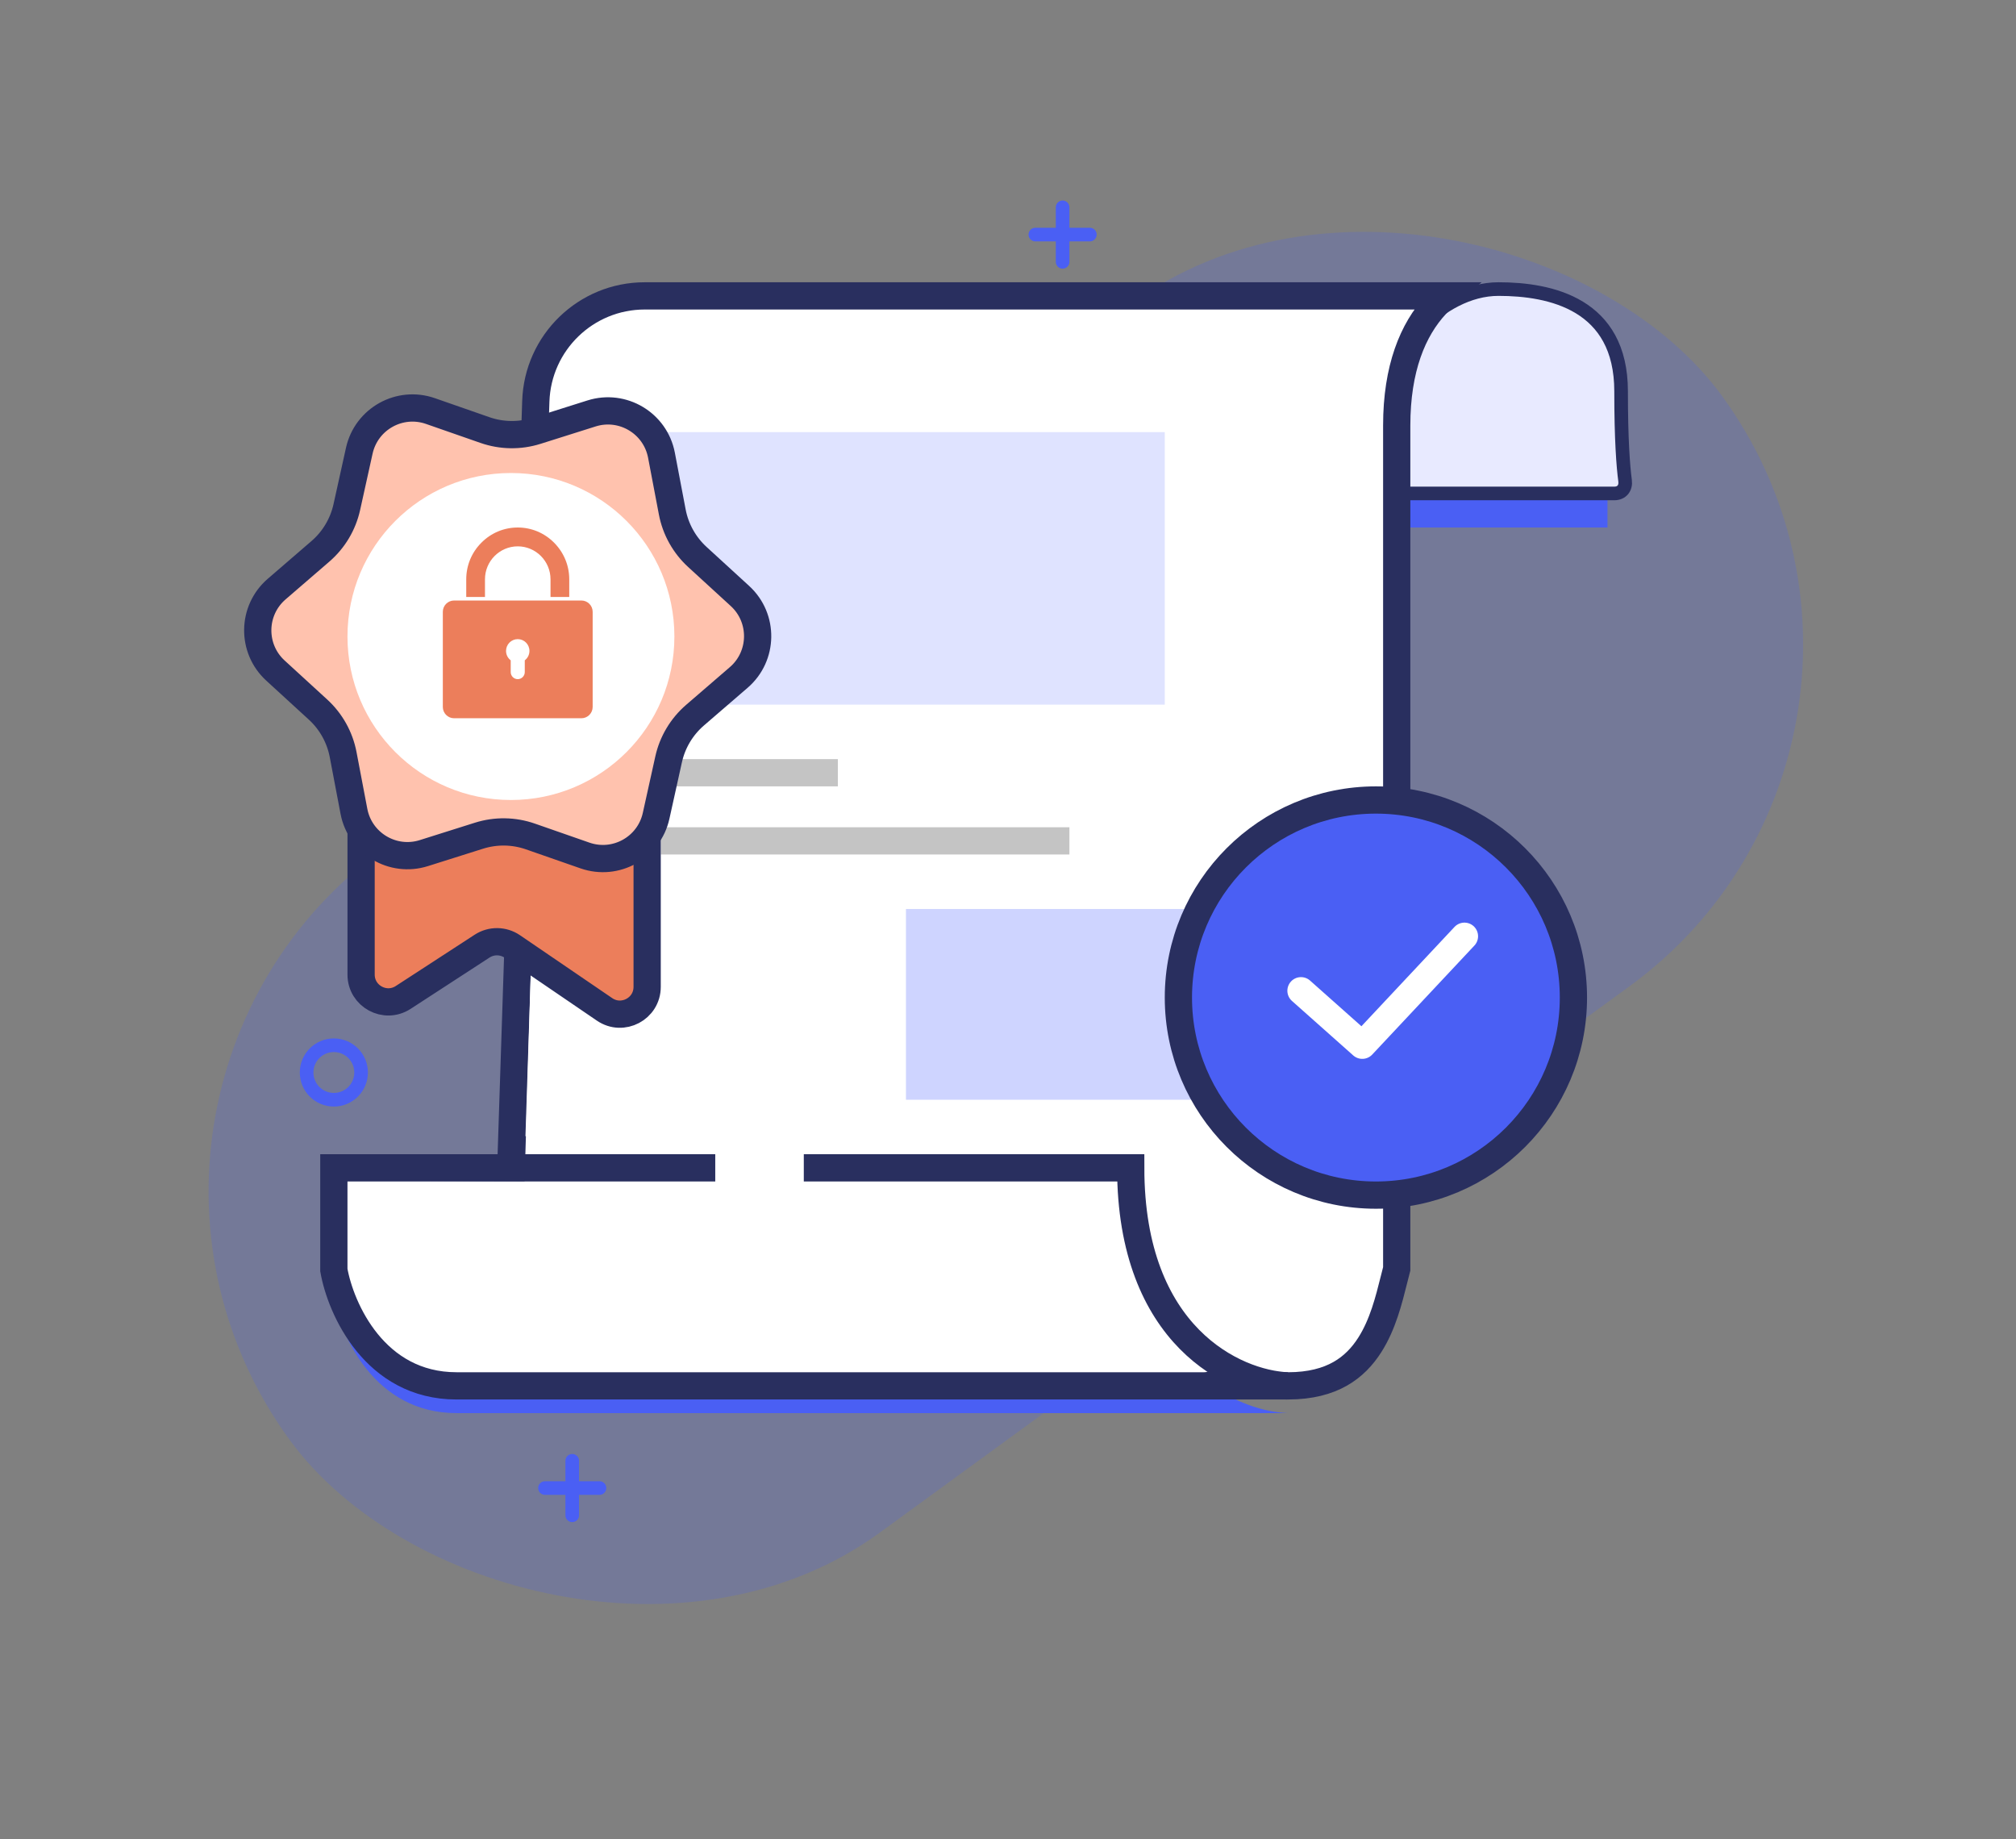 <svg width="148" height="135" viewBox="0 0 148 135" fill="none" xmlns="http://www.w3.org/2000/svg">
<rect x="0" y="0" width="148" height="135" fill="#808080" stroke="none"/>
<rect x="3" y="80.616" width="130.11" height="62.027" rx="31.013" transform="rotate(-36.076 3 80.616)" fill="#4A5FF4" fill-opacity="0.21"/>
<path d="M118.009 31.217C118.009 24.817 112.842 23.717 109.009 23.717C104.609 23.717 100.842 28.551 100.509 31.217V38.717H118.009V31.217Z" fill="#4A5FF4"/>
<path d="M119.009 28.717C119.009 22.317 113.842 21.217 110.009 21.217C105.609 21.217 101.842 26.051 101.509 28.717V36.217H118.509C119.061 36.217 119.375 35.82 119.301 35.273C119.164 34.254 119.009 32.282 119.009 28.717Z" fill="#E8EAFF" stroke="#292F5F"/>
<path d="M83.009 87.717C83.009 100.117 90.676 103.551 94.509 103.717H33.509C27.509 103.717 25.009 98.051 24.509 95.217V87.717H52.509H83.009Z" fill="#4A5FF4"/>
<path d="M83.953 85.897V84.908L82.965 84.897L37.542 84.383L39.335 29.456C39.476 25.142 43.014 21.717 47.331 21.717H106.087C105.858 21.915 105.635 22.13 105.419 22.362C103.715 24.195 102.537 27.044 102.537 31.23V93.127C102.473 93.372 102.41 93.625 102.345 93.882C101.953 95.451 101.515 97.206 100.568 98.699C100.02 99.563 99.318 100.306 98.379 100.837C97.441 101.367 96.212 101.717 94.564 101.717C90.542 101.717 87.934 99.517 86.277 96.4C84.598 93.241 83.953 89.214 83.953 85.897Z" fill="white" stroke="#292F5F" stroke-width="2"/>
<path d="M90.758 26.706C92.251 24.192 94.928 23.615 96.509 23.731L90.758 26.706C90.099 27.817 89.671 29.305 89.671 31.278C89.671 37.718 94.509 78.94 94.509 96.717C93.973 99.736 86.694 101.717 81.224 101.717H31.347C29.068 101.046 24.509 97.088 24.509 86.623C28.049 86.623 35.023 86.717 38.509 86.717L39.509 53.217L90.758 26.706Z" fill="white"/>
<path d="M59.009 85.717C63.176 85.717 73.809 85.717 83.009 85.717C83.009 98.117 90.676 101.551 94.509 101.717C76.676 101.717 39.509 101.717 33.509 101.717C27.509 101.717 25.009 96.051 24.509 93.217V85.717H52.509" stroke="#292F5F" stroke-width="2"/>
<rect x="48.509" y="31.717" width="37" height="20" fill="#DFE3FF"/>
<rect x="66.509" y="66.717" width="28" height="14" fill="#CED4FF"/>
<rect x="48.509" y="55.717" width="13" height="2" fill="#C4C4C4"/>
<rect x="48.509" y="60.717" width="30" height="2" fill="#C4C4C4"/>
<circle cx="101.009" cy="73.217" r="14.5" fill="#4A5FF4" stroke="#292F5F" stroke-width="2"/>
<path d="M95.509 72.717L100.009 76.717L107.509 68.717" stroke="white" stroke-width="2" stroke-linecap="round" stroke-linejoin="round"/>
<path d="M26.509 71.532V61.717L47.509 59.717V72.433C47.509 74.04 45.71 74.991 44.382 74.085L37.609 69.467C36.943 69.013 36.069 69.003 35.392 69.443L29.599 73.209C28.268 74.074 26.509 73.119 26.509 71.532Z" fill="#EC7E5B" stroke="#292F5F" stroke-width="2"/>
<path d="M26.376 33.082C26.894 30.744 29.337 29.381 31.598 30.169L35.602 31.565C36.824 31.991 38.15 32.011 39.383 31.622L43.427 30.345C45.711 29.624 48.112 31.059 48.56 33.411L49.353 37.577C49.595 38.848 50.242 40.006 51.195 40.88L54.322 43.743C56.089 45.361 56.047 48.158 54.234 49.722L51.023 52.492C50.044 53.337 49.363 54.475 49.084 55.738L48.167 59.878C47.65 62.217 45.207 63.579 42.945 62.791L38.941 61.395C37.72 60.969 36.394 60.949 35.16 61.339L31.116 62.615C28.832 63.336 26.431 61.901 25.983 59.549L25.19 55.383C24.948 54.113 24.302 52.954 23.348 52.081L20.221 49.217C18.454 47.599 18.496 44.803 20.31 43.238L23.52 40.468C24.5 39.624 25.18 38.485 25.46 37.222L26.376 33.082Z" fill="#FFC2AE" stroke="#292F5F" stroke-width="2"/>
<circle cx="37.509" cy="46.717" r="12" fill="white"/>
<path d="M41.79 43.816H40.415V42.52C40.415 41.185 39.336 40.1 38.009 40.1C36.682 40.1 35.603 41.185 35.603 42.52V43.816H34.228V42.52C34.228 41.507 34.621 40.553 35.338 39.834C36.053 39.113 37.002 38.717 38.009 38.717C39.016 38.717 39.965 39.113 40.68 39.834C41.395 40.555 41.79 41.507 41.79 42.52V43.816ZM42.684 44.075H33.334C32.88 44.075 32.509 44.449 32.509 44.905V51.888C32.509 52.344 32.88 52.717 33.334 52.717H42.684C43.138 52.717 43.509 52.344 43.509 51.888V44.905C43.509 44.449 43.138 44.075 42.684 44.075ZM38.525 48.465V49.33C38.525 49.615 38.292 49.848 38.009 49.848C37.725 49.848 37.493 49.615 37.493 49.33V48.465C37.285 48.308 37.15 48.057 37.15 47.774C37.15 47.297 37.535 46.91 38.009 46.91C38.483 46.91 38.868 47.297 38.868 47.774C38.868 48.057 38.733 48.308 38.525 48.465Z" fill="#EC7E5B"/>
<line x1="40.009" y1="109.217" x2="44.009" y2="109.217" stroke="#4A5FF4" stroke-linecap="round"/>
<line x1="76.009" y1="17.217" x2="80.009" y2="17.217" stroke="#4A5FF4" stroke-linecap="round"/>
<line x1="42.009" y1="107.217" x2="42.009" y2="111.217" stroke="#4A5FF4" stroke-linecap="round"/>
<line x1="78.009" y1="15.217" x2="78.009" y2="19.217" stroke="#4A5FF4" stroke-linecap="round"/>
<circle cx="24.509" cy="78.717" r="2" stroke="#4A5FF4" stroke-linecap="round"/>
</svg>
